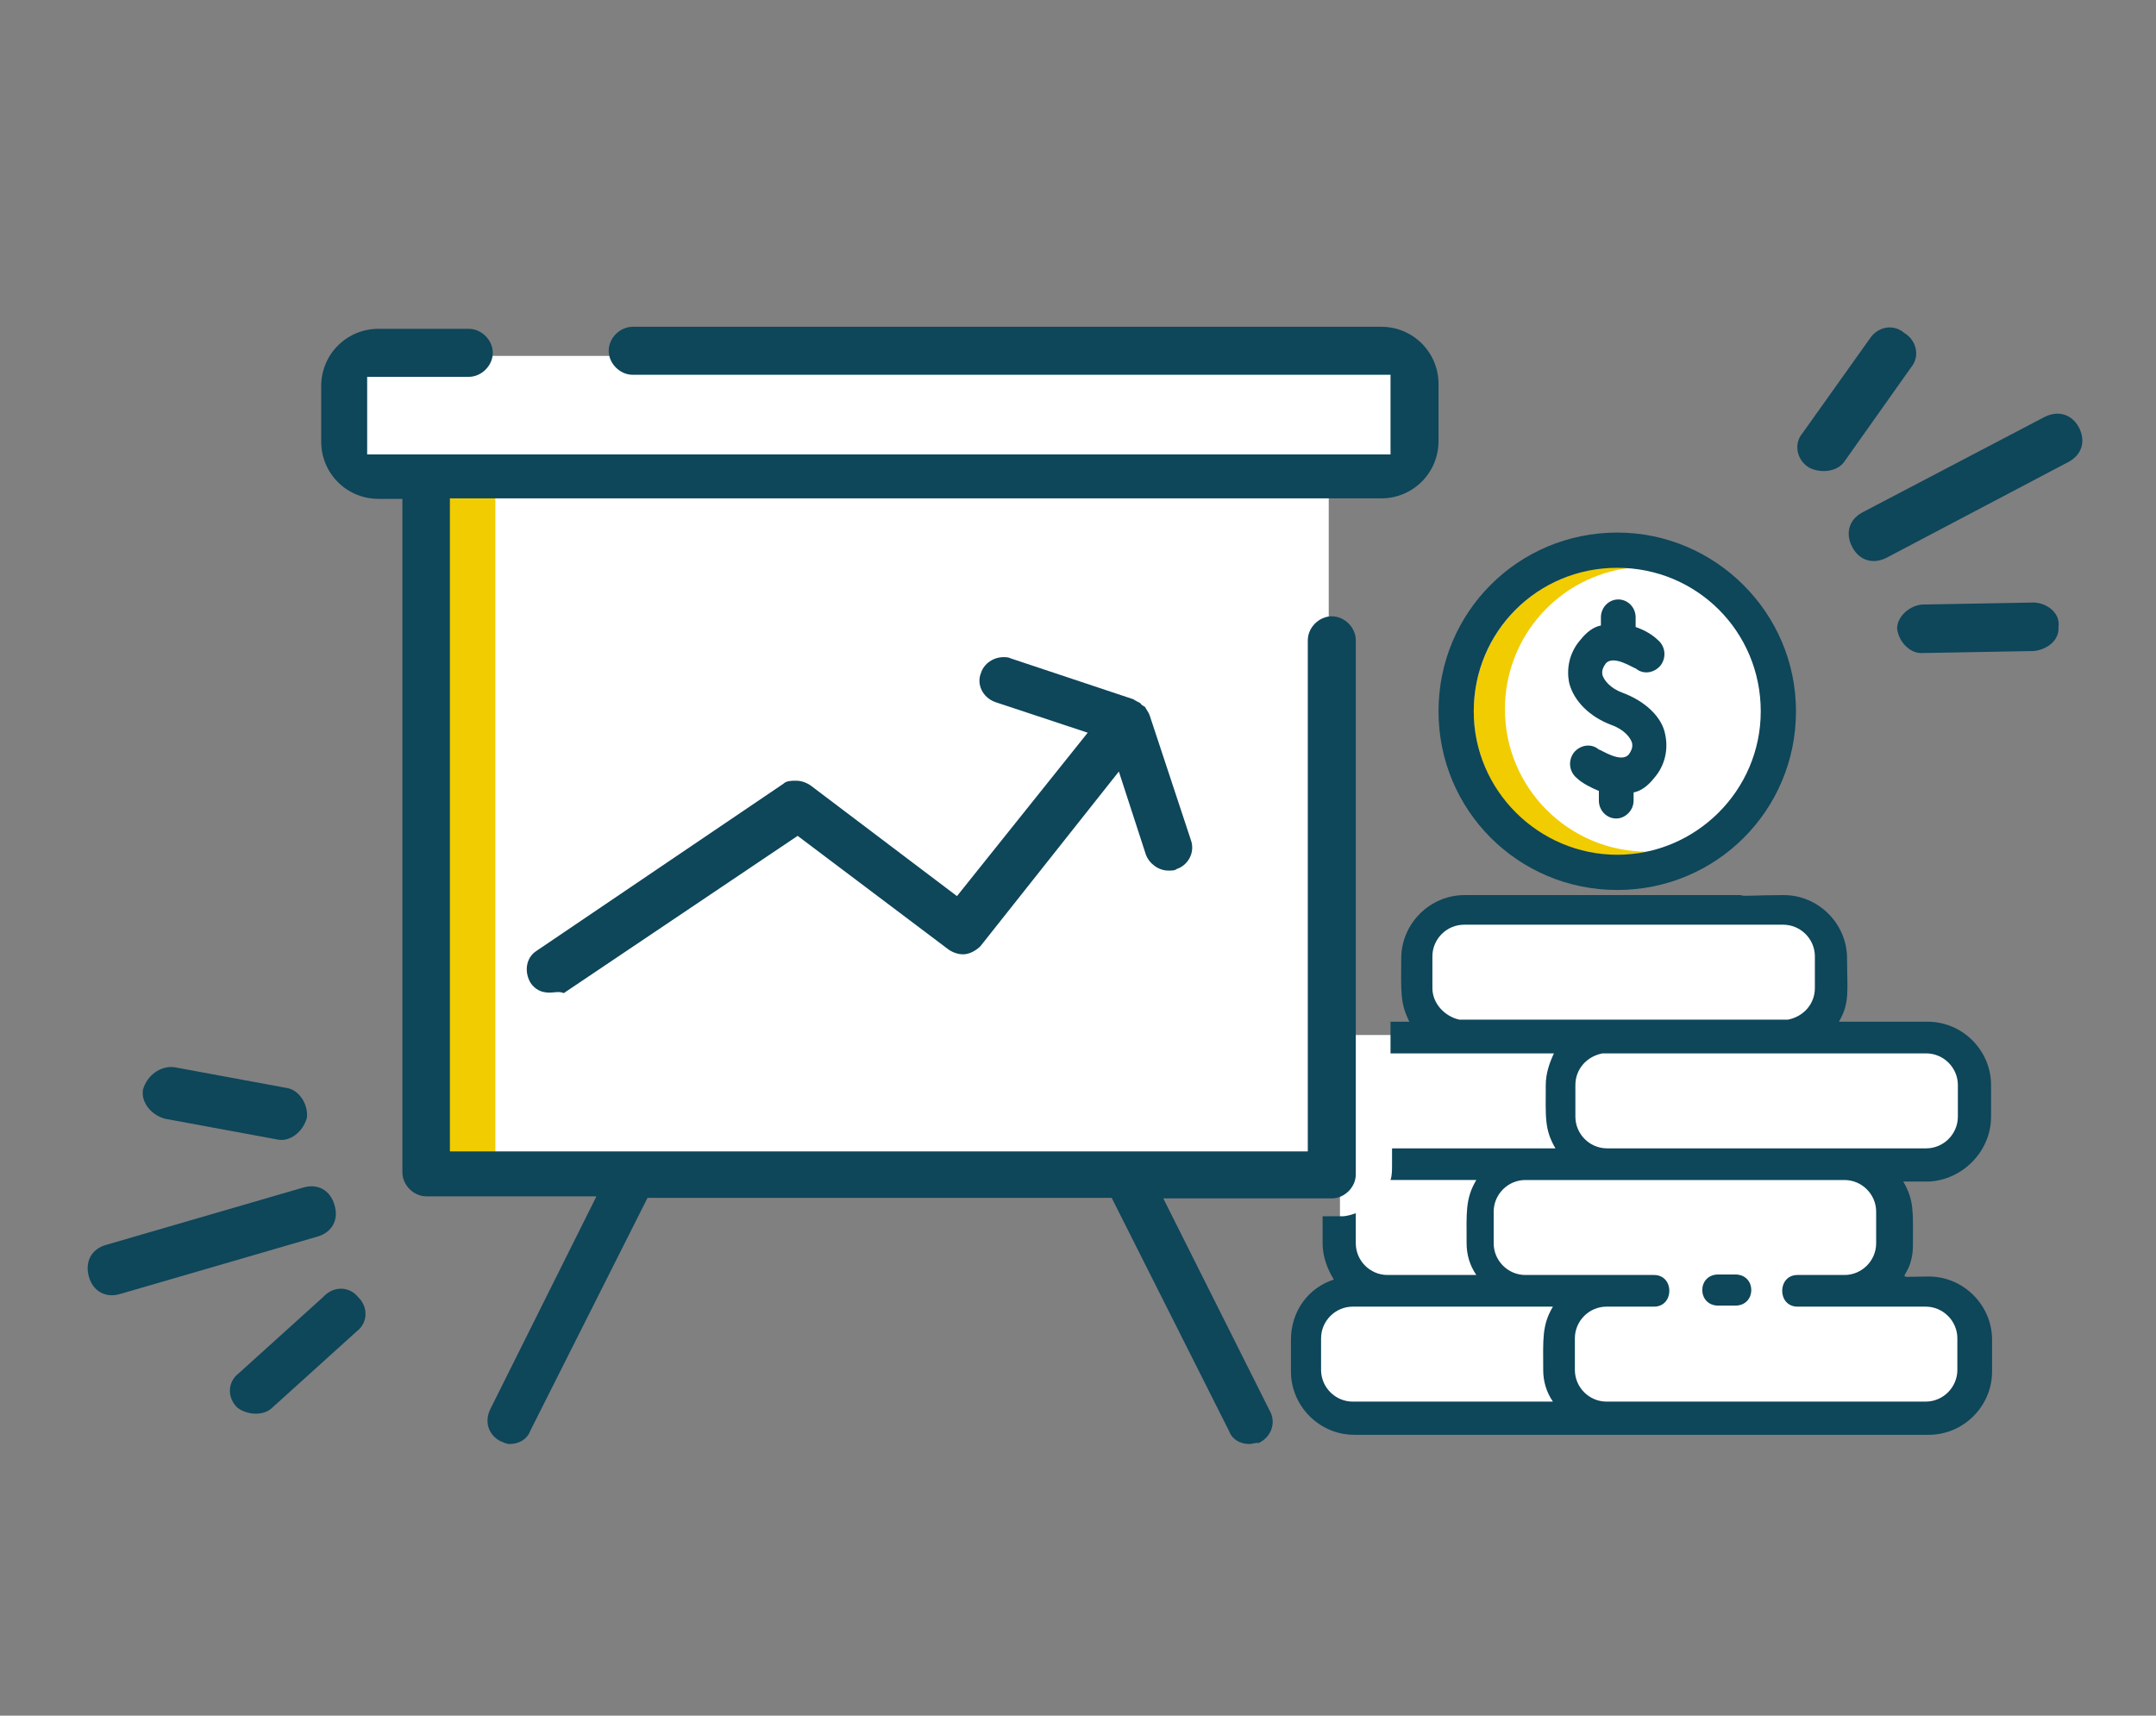 <?xml version="1.0" encoding="utf-8"?>
<!-- Generator: Adobe Illustrator 25.4.1, SVG Export Plug-In . SVG Version: 6.00 Build 0)  -->
<svg version="1.1" id="Capa_1" xmlns="http://www.w3.org/2000/svg" xmlns:xlink="http://www.w3.org/1999/xlink" x="0px" y="0px"
	 viewBox="0 0 422.2 336" style="enable-background:new 0 0 422.2 336;" xml:space="preserve">
<rect x="0" y="0" width="422.2" height="336" fill="#808080" stroke="none"/>
<style type="text/css">
	.st0{fill:#FFFFFF;}
	.st1{fill:#0E465A;}
	.st2{fill-rule:evenodd;clip-rule:evenodd;fill:#F0CC00;}
	.st3{fill:#F0CC00;}
</style>
<g>
	<g>
		<circle class="st0" cx="316.7" cy="139.3" r="30.6"/>
		<path class="st0" d="M269,69.7H74.7c-6.6,0-7.7,4.7-7.4,7V85c0,6.7,5,8.9,7.4,9.2H83v135.6h179.4v13.6c0,4.9,3.8,8.2,5.7,9.2
			c-9.4,0-11.8,6.1-11.8,9.2v7c0,7.7,7.9,9,11.8,8.8h108.1c7.7,0,9.9-4.4,10.1-6.6v-9.2c0-7-6.7-9-10.1-9.2h-9.6
			c3.9,0,4.2-6.7,3.9-10.1v-5.3c0-4.9-3.8-8.5-5.7-9.6h11.4c8.8,0,10.4-6.1,10.1-9.2v-6.1c0-7.4-6.7-9.5-10.1-9.6h-24.5
			c7,0,7.6-10.2,7-15.3c0-7.4-7.9-9.2-11.8-9.2h-57.8c-9.1,0-11.4,4.4-11.4,6.6v8.3c0,4.6,2.9,8.3,4.4,9.6h-21.9V92.9h8.8
			c7.7,0,8.8-5.3,8.3-7.9v-8.3C277.3,70.4,271.8,69.4,269,69.7z"/>
		<path class="st1" d="M339.8,249.6h-3.3c-4.2,0-4.2,6.1,0,6.1h3.3C344,255.7,344,249.6,339.8,249.6z"/>
		<path class="st1" d="M317.8,135.7c-2.5-0.9-3.7-2.5-4-3.5c0-0.3-0.3-0.9,0.6-2.2c1.5-1.9,5.5,0.9,5.9,0.9c1.5,1.3,3.7,0.9,4.9-0.6
			c1.2-1.6,0.9-3.8-0.6-5c-0.9-0.9-2.5-1.9-4.3-2.5v-1.9c0-1.9-1.5-3.5-3.4-3.5c-1.9,0-3.4,1.6-3.4,3.5v1.6c-1.5,0.3-2.8,1.3-4,2.8
			c-2.2,2.5-2.8,5.7-2.2,8.5c0.9,3.5,4,6.6,8.3,8.2c2.5,0.9,3.7,2.5,4,3.5c0,0.3,0.3,0.9-0.6,2.2c-1.5,1.9-5.5-0.9-5.9-0.9
			c-1.5-1.3-3.7-0.9-4.9,0.6c-1.2,1.6-0.9,3.8,0.6,5c0.9,0.9,2.8,1.9,4.3,2.5v1.9c0,1.9,1.5,3.5,3.4,3.5c1.8,0,3.4-1.6,3.4-3.5v-1.6
			c1.5-0.3,2.8-1.3,4-2.8c2.2-2.5,2.8-5.7,2.2-8.5C325.5,140.4,322.1,137.3,317.8,135.7z"/>
		<path class="st1" d="M107.6,194.4c-1.6,0-2.8-0.6-3.7-1.9c-1.3-2.2-0.9-5,1.2-6.3l48.3-32.7c0.6-0.6,1.6-0.6,2.5-0.6
			s1.9,0.3,2.8,0.9l28.7,21.7l25.6-32l-18.1-6c-2.5-0.9-3.7-3.5-2.8-5.7c0.6-1.9,2.5-3.1,4.4-3.1c0.6,0,0.9,0,1.6,0.3l23.7,7.9
			c0.3,0,0.3,0.3,0.6,0.3c0.3,0.3,0.9,0.3,1.2,0.9c0.3,0,0.3,0.3,0.6,0.3c0.3,0.6,0.6,0.9,0.9,1.6l8.1,24.5c0.9,2.5-0.6,5-2.8,5.7
			c-0.3,0.3-0.9,0.3-1.6,0.3c-1.9,0-3.7-1.3-4.4-3.1l-5.3-16.3l-27.1,34.2c-0.9,0.9-2.2,1.6-3.4,1.6c-0.9,0-1.9-0.3-2.8-0.9
			l-29.6-22.3l-45.8,30.8C109.5,194.1,108.6,194.4,107.6,194.4z"/>
		<path class="st1" d="M389.9,218.7v-6.2c0-6.8-5.6-12.4-12.4-12.4h-17.4c2.2-3.7,1.6-6.2,1.6-12.4c0-6.8-5.6-12.4-12.4-12.4
			c-5.6,0-8.1,0.3-8.4,0h-46.3c-0.6,0-2.8,0-7.5,0h-0.3c-6.8,0-12.4,5.6-12.4,12.4c0,6.2-0.3,8.7,1.6,12.4h-3.7c0,2.2,0,4,0,6.2
			c22.7,0,4,0,32,0c-0.9,1.9-1.6,4-1.6,6.2c0,6.2-0.3,8.7,1.9,12.4c-7.2,0-20.8,0-32,0c0,1.2,0,2.5,0,3.1c0,1.2,0,2.2-0.3,3.1h16.8
			c-2.2,3.7-1.9,6.5-1.9,12.4c0,2.2,0.6,4.3,1.9,6.2h-17.4c-3.4,0-6.2-2.8-6.2-6.2v-5.9c-1.6,0.6-2.5,0.6-2.5,0.6H259
			c0,1.6,0,3.1,0,5.3c0,2.5,0.9,5,2.2,7.1c-5,1.6-8.4,6.2-8.4,11.8v6.2c0,6.8,5.6,12.4,12.4,12.4c27.7,0,49.7,0,112.5,0
			c6.8,0,12.4-5.6,12.4-12.4v-6.2c0-6.8-5.6-12.4-12.4-12.4c-8.4,0-3.1,1.2-3.1-6.2c0-6.2,0.3-8.7-1.9-12.4h5
			C384.3,231.1,389.9,225.5,389.9,218.7z M285.8,199.7c-2.8-0.6-5.3-3.1-5.3-6.2v-6.2c0-3.4,2.8-6.2,6.2-6.2h62.5
			c3.4,0,6.2,2.8,6.2,6.2v6.2c0,3.1-2.2,5.6-5.3,6.2C288.6,199.7,347.3,199.7,285.8,199.7z M302.2,268.3c0,2.2,0.6,4.3,1.9,6.2
			h-39.2c-3.4,0-6.2-2.8-6.2-6.2v-6.2c0-3.4,2.8-6.2,6.2-6.2c48.8,0,34.5,0,39.2,0C301.9,259.6,302.2,262.4,302.2,268.3z
			 M377.1,255.9c3.4,0,6.2,2.8,6.2,6.2v6.2c0,3.4-2.8,6.2-6.2,6.2c-85.8,0-55.9,0-62.5,0c-3.4,0-6.2-2.8-6.2-6.2v-6.2
			c0-3.4,2.8-6.2,6.2-6.2h9.3c4,0,4-6.2,0-6.2c-1.9,0,5,0-25.2,0c-3.4,0-6.2-2.8-6.2-6.2v-6.2c0-3.4,2.8-6.2,6.2-6.2h62.5
			c3.4,0,6.2,2.8,6.2,6.2v6.2c0,3.4-2.8,6.2-6.2,6.2H352c-4,0-4,6.2,0,6.2C361,255.9,368.7,255.9,377.1,255.9z M314.7,224.9
			c-3.4,0-6.2-2.8-6.2-6.2v-6.2c0-3.1,2.2-5.6,5.3-6.2c34.8,0,48.8,0,63.4,0c3.4,0,6.2,2.8,6.2,6.2v6.2c0,3.4-2.8,6.2-6.2,6.2
			C352.9,224.9,324.9,224.9,314.7,224.9z"/>
		<path class="st2" d="M322.8,166.8c-0.1,0-0.1,0-0.2,0c-15.4,0-27.9-12.5-27.9-27.9c0-14.3,10.7-26.1,24.6-27.7
			c-0.8-0.1-1.7-0.1-2.5-0.1c-15.6,0-28.2,12.6-28.2,28.2c0,15.6,12.6,28.2,28.2,28.2C318.8,167.5,320.9,167.3,322.8,166.8z"/>
		<path class="st1" d="M316.7,104.3c-19.4,0-35,15.6-35,35s15.6,35,35,35c19.4,0,35-15.6,35-35S335.8,104.3,316.7,104.3z
			 M316.7,167.4c-15.3,0-28.1-12.5-28.1-28.1s12.5-28.1,28.1-28.1c15.6,0,28.1,12.5,28.1,28.1S332,167.4,316.7,167.4z"/>
		<rect x="87.4" y="97.3" class="st3" width="9.6" height="128.6"/>
		<path class="st1" d="M244.7,282.8c-1.9,0-3.4-0.9-4-2.5l-23-45.7h-90.9l-23,45.7c-0.6,1.6-2.2,2.5-4,2.5c-0.6,0-1.2-0.3-1.9-0.6
			c-2.2-1.2-3.1-3.7-1.9-6.2l20.8-41.7H83.5c-2.5,0-4.7-2.2-4.7-4.7V97.7h-4.7c-6.2,0-11.2-5-11.2-11.2V75.6c0-6.2,5-11.2,11.2-11.2
			h17.7c2.5,0,4.7,2.2,4.7,4.7c0,2.5-2.2,4.7-4.7,4.7H71.9v15.2h200.4V73.4H123.9c-2.5,0-4.7-2.2-4.7-4.7s2.2-4.7,4.7-4.7h146.6
			c6.2,0,11.2,5,11.2,11.2v11.2c0,6.2-5,11.2-11.2,11.2H88.1v127.9h168V125.4c0-2.5,2.2-4.7,4.7-4.7c2.5,0,4.7,2.2,4.7,4.7v104.6
			c0,2.5-2.2,4.7-4.7,4.7h-33l20.9,41.7c1.2,2.2,0.3,5-2.2,6.2C245.9,282.5,245.3,282.8,244.7,282.8z"/>
	</g>
	<path class="st1" d="M400.3,81.7l-35.5,18.6c-2.7,1.4-3.5,4.1-2.1,6.8c1.4,2.7,4.1,3.5,6.8,2.1L405,90.5c2.7-1.4,3.5-4.1,2.1-6.8
		C405.7,81.1,403,80.3,400.3,81.7z"/>
	<path class="st1" d="M361.1,90.5L374.2,72c1.8-2.1,1.2-5.3-1.3-6.8c-2.1-1.8-5.2-1.3-6.8,1.2l-13.1,18.4c-1.8,2.1-1.2,5.3,1.3,6.8
		C356.7,92.8,359.8,92.3,361.1,90.5z"/>
	<path class="st1" d="M398.4,118l-22.1,0.4c-2.6,0.3-4.8,2.5-4.8,4.7c0.3,2.6,2.5,4.8,4.7,4.8l22.1-0.4c2.6-0.3,5-2.1,4.8-4.7
		C403.5,120.3,401.2,118.2,398.4,118z"/>
	<path class="st1" d="M65.5,236c-0.8-2.9-3.3-4.3-6.2-3.4l-38.5,11.2c-2.9,0.8-4.2,3.3-3.4,6.2s3.3,4.3,6.2,3.4l38.5-11.2
		C65,241.4,66.4,238.9,65.5,236z"/>
	<path class="st1" d="M32.3,219.1l22.2,4.1c2.2,0.4,4.8-1.4,5.6-4.3c0.3-2.7-1.6-5.4-3.8-5.8L34.1,209c-2.7-0.3-5.3,1.6-6.1,4.4
		C27.6,215.7,29.4,218.3,32.3,219.1z"/>
	<path class="st1" d="M53.3,275.7l16.6-15c2.1-1.6,2.3-4.7,0.2-6.7c-1.7-2.1-4.8-2.2-6.8,0l-16.6,15c-2.1,1.6-2.3,4.7-0.2,6.7
		C48.5,277.2,51.7,277.3,53.3,275.7z"/>
</g>
</svg>
